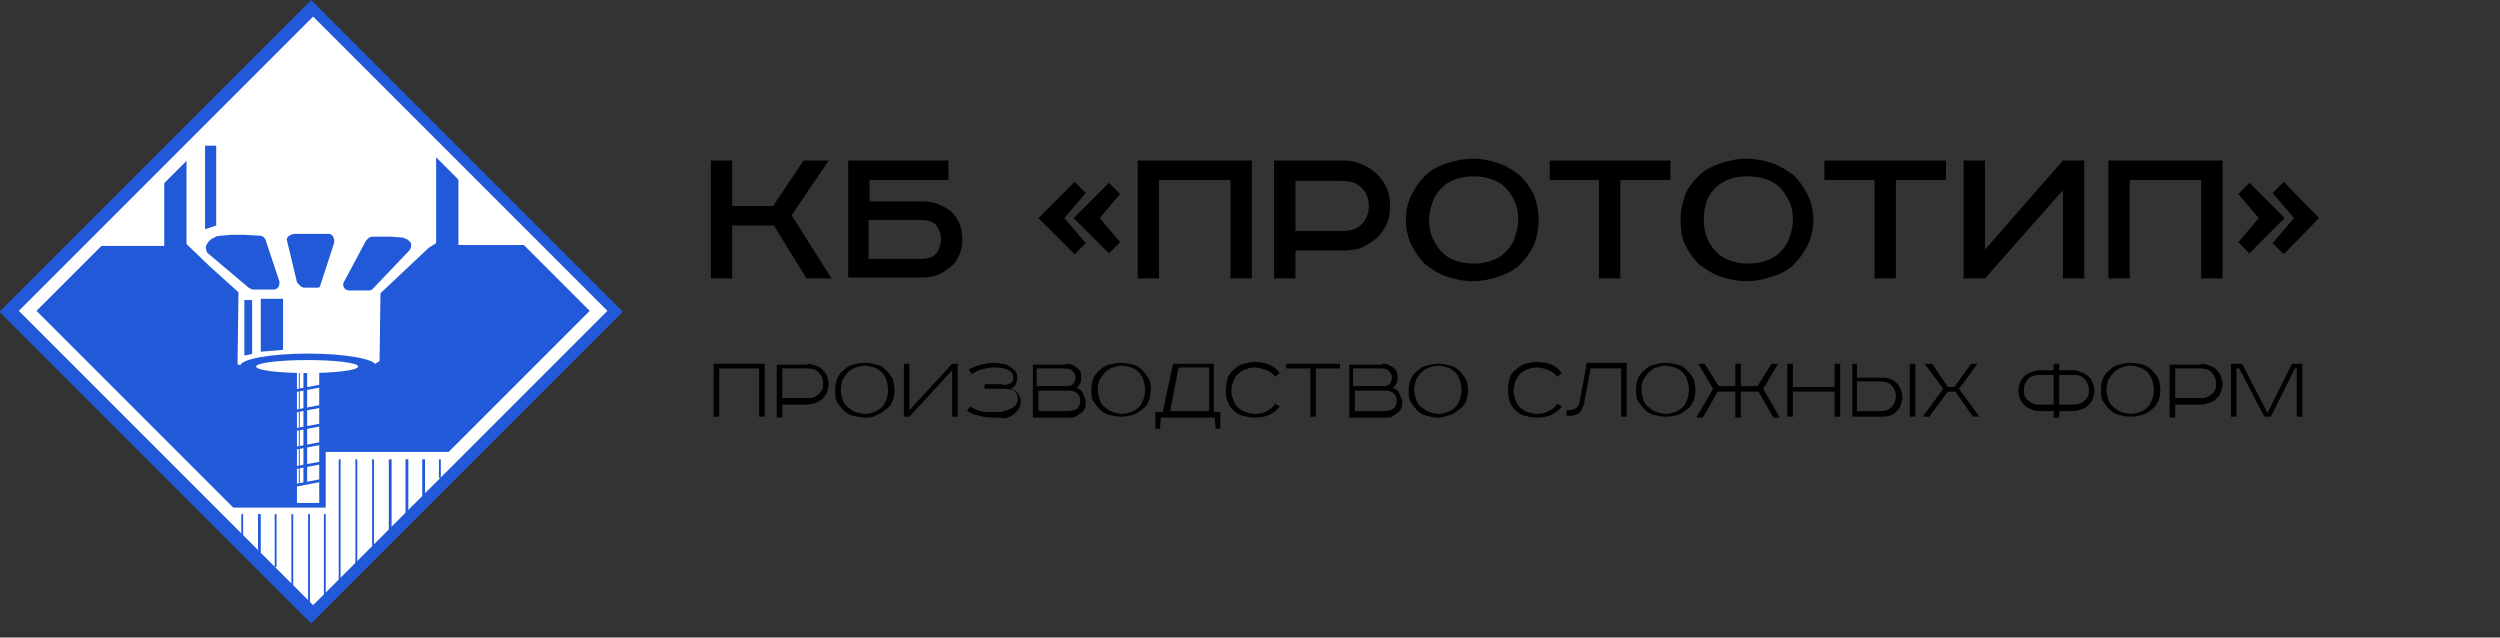 <svg width="200" height="51" viewBox="0 0 200 51" fill="none" xmlns="http://www.w3.org/2000/svg">
<rect x="0" y="0" width="200" height="51" fill="#333333" stroke="none"/>
<g clip-path="url(#clip0_104_22794)">
<path d="M24.892 0.007L-0.043 24.942L24.892 49.877L49.827 24.942L24.892 0.007Z" fill="#2159D8"/>
<path d="M25.05 2.034L2.215 24.869L25.05 47.704L47.885 24.869L25.05 2.034Z" fill="#2159D8"/>
<path d="M25.05 2.034L2.215 24.869L25.05 47.704L47.885 24.869L25.05 2.034Z" stroke="white" stroke-miterlimit="10"/>
<path d="M28.136 29.77L26.874 29.844L23.979 29.918L21.232 29.696L20.044 29.399L19.079 29.176C19.005 29.176 19.005 29.102 19.005 29.027L19.079 23.385L16.778 21.307L14.922 19.525V12.101L16.704 10.468L18.411 8.834L21.009 6.013L25.093 1.93L29.473 6.31L32.22 9.057L33.779 10.393L34.892 11.73V19.451L34.298 19.822L30.438 23.459L30.364 28.879L29.324 29.547" fill="white"/>
<path d="M21.9 23.163H20.266C20.118 23.163 20.044 23.088 19.895 23.014L16.555 20.193C16.406 19.748 16.48 19.673 16.555 19.525L16.703 19.302C16.926 19.079 17 19.079 17.148 19.005C17.148 19.005 17.223 19.005 17.223 18.931L17.594 18.857C17.817 18.857 18.485 18.782 18.485 18.782H19.524L20.786 18.857C21.009 18.857 21.157 19.005 21.232 19.154L22.345 22.494C22.419 22.866 22.197 23.163 21.9 23.163Z" fill="#2159D8"/>
<path d="M30.067 29.25C30.067 28.73 27.617 28.285 24.648 28.285C21.678 28.285 19.229 28.73 19.229 29.25C19.229 29.77 21.901 30.215 24.945 30.215C27.989 30.215 30.067 29.77 30.067 29.25Z" fill="#2159D8"/>
<path d="M28.657 29.324C28.657 29.027 26.875 28.805 24.573 28.805C22.346 28.805 20.49 29.027 20.49 29.324C20.49 29.621 22.272 29.844 24.573 29.844C26.801 29.844 28.657 29.621 28.657 29.324Z" fill="white"/>
<path d="M20.045 28.211L19.674 28.285V24.128H20.045V28.211Z" fill="#2159D8"/>
<path d="M20.045 28.211L19.674 28.285V24.128H20.045V28.211Z" stroke="#2159D8" stroke-width="0.25" stroke-miterlimit="10"/>
<path d="M22.643 27.988L20.861 28.137V23.905H22.643V27.988Z" fill="#2159D8"/>
<path d="M27.913 23.237H29.546C29.695 23.237 29.695 23.163 29.769 23.163L32.739 20.044C32.813 19.97 32.887 19.822 32.887 19.673V19.525C32.887 19.376 32.739 19.302 32.59 19.154L32.219 19.005C31.996 19.005 31.328 18.931 31.328 18.931H30.289H29.769C29.546 18.931 29.249 19.228 29.175 19.451L27.468 22.643C27.393 22.94 27.616 23.237 27.913 23.237Z" fill="#2159D8"/>
<path d="M24.35 23.014H25.389C25.538 23.014 25.612 22.94 25.612 22.866L26.726 19.451C26.8 19.154 26.651 18.782 26.354 18.708H24.201H23.608C23.311 18.708 22.939 18.931 22.939 19.154L23.756 22.569C23.905 22.791 24.127 23.014 24.35 23.014Z" fill="#2159D8"/>
<path d="M23.756 29.324V40.237H24.573H25.538V29.324H23.756Z" fill="white"/>
<path d="M25.573 30.78L23.676 31.136L23.717 31.355L25.614 30.999L25.573 30.78Z" fill="#2159D8"/>
<path d="M25.567 32.41L23.67 32.766L23.711 32.984L25.608 32.628L25.567 32.41Z" fill="#2159D8"/>
<path d="M25.577 33.893L23.68 34.249L23.721 34.468L25.618 34.112L25.577 33.893Z" fill="#2159D8"/>
<path d="M25.575 35.378L23.678 35.734L23.719 35.953L25.616 35.597L25.575 35.378Z" fill="#2159D8"/>
<path d="M25.575 36.937L23.678 37.293L23.719 37.512L25.616 37.156L25.575 36.937Z" fill="#2159D8"/>
<path d="M25.571 38.348L23.674 38.704L23.715 38.923L25.612 38.567L25.571 38.348Z" fill="#2159D8"/>
<path d="M24.572 29.844H24.275V38.679H24.572V29.844Z" fill="#2159D8"/>
<path d="M23.979 29.844H23.904V38.679H23.979V29.844Z" fill="#2159D8"/>
<path d="M7.424 19.673H13.14V13.66L11.21 15.813L7.424 19.673Z" fill="white"/>
<path d="M36.674 19.599H42.687L39.272 16.184L36.674 13.66V19.599Z" fill="white"/>
<path d="M36.673 36.154H26.057V40.609H17.816L25.092 47.736L36.673 36.154Z" fill="white"/>
<path d="M35.264 36.748H35.115V38.233H35.264V36.748Z" fill="#2159D8"/>
<path d="M17.297 18.04L16.406 18.337V11.655H17.297V18.04Z" fill="#2159D8"/>
<path d="M34.002 36.748H33.779V40.98L34.002 39.495V36.748Z" fill="#2159D8"/>
<path d="M32.666 36.748H32.443V42.316L32.666 40.831V36.748Z" fill="#2159D8"/>
<path d="M31.328 36.748H31.105V43.653L31.328 42.168V36.748Z" fill="#2159D8"/>
<path d="M29.918 36.748H29.77V43.653H29.918V36.748Z" fill="#2159D8"/>
<path d="M28.582 36.748H28.434V45.286H28.582V36.748Z" fill="#2159D8"/>
<path d="M27.246 36.748H27.098V46.325H27.246V36.748Z" fill="#2159D8"/>
<path d="M26.059 41.128H25.91V48.478H26.059V41.128Z" fill="#2159D8"/>
<path d="M24.795 41.128H24.646V48.627H24.795V41.128Z" fill="#2159D8"/>
<path d="M23.459 41.128H23.311V46.845H23.459V41.128Z" fill="#2159D8"/>
<path d="M22.123 41.128H21.975V45.36H22.123V41.128Z" fill="#2159D8"/>
<path d="M20.861 41.128H20.639V43.875L20.861 45.36V41.128Z" fill="#2159D8"/>
<path d="M19.451 41.128H19.303V42.91H19.451V41.128Z" fill="#2159D8"/>
<path d="M58.575 12.843V16.481H61.841L64.291 12.843H66.296L63.326 17.223L66.518 22.272H64.514L61.915 18.04H58.575V22.272H56.867V12.843H58.575Z" fill="black"/>
<path d="M75.873 12.843V14.402H69.563V16.11H73.795C74.24 16.11 74.686 16.184 75.057 16.332C75.428 16.481 75.799 16.704 76.096 16.926C76.393 17.223 76.616 17.52 76.764 17.892C76.913 18.263 76.987 18.708 76.987 19.154C76.987 19.599 76.913 19.97 76.764 20.341C76.616 20.713 76.393 21.084 76.096 21.306C75.799 21.529 75.428 21.826 75.057 21.975C74.686 22.123 74.24 22.197 73.795 22.197H67.856V12.843H75.873ZM69.563 20.713H73.646C74.24 20.713 74.686 20.564 74.908 20.267C75.131 19.97 75.279 19.599 75.279 19.154C75.279 18.708 75.131 18.337 74.908 18.04C74.686 17.743 74.24 17.595 73.572 17.595H69.489V20.713H69.563Z" fill="black"/>
<path d="M86.86 15.442L85.153 17.446L86.86 19.451L85.969 20.341L83.074 17.446L85.969 14.551L86.86 15.442ZM89.607 15.516L87.974 17.446L89.607 19.376L88.716 20.267L85.895 17.446L88.716 14.625L89.607 15.516Z" fill="black"/>
<path d="M100.149 12.843V22.272H98.442V14.402H92.725V22.272H91.018V12.843H100.149Z" fill="black"/>
<path d="M107.423 12.843C107.943 12.843 108.463 12.918 108.908 13.14C109.354 13.289 109.799 13.586 110.096 13.883C110.467 14.18 110.69 14.551 110.913 14.996C111.135 15.442 111.21 15.961 111.21 16.481C111.21 17.001 111.135 17.52 110.913 17.966C110.69 18.411 110.467 18.782 110.096 19.079C109.725 19.376 109.354 19.599 108.908 19.822C108.463 19.97 107.943 20.044 107.423 20.044H103.637V22.272H101.93V12.843H107.423ZM103.637 18.485H107.349C108.017 18.485 108.537 18.337 108.908 17.966C109.279 17.595 109.502 17.149 109.502 16.481C109.502 15.813 109.279 15.367 108.908 14.996C108.537 14.625 108.017 14.476 107.349 14.476H103.637V18.485Z" fill="black"/>
<path d="M123.089 17.595C123.089 18.337 122.94 19.005 122.718 19.599C122.421 20.193 122.049 20.713 121.604 21.158C121.159 21.604 120.565 21.901 119.897 22.123C119.228 22.346 118.56 22.494 117.818 22.494C117.075 22.494 116.407 22.346 115.739 22.123C115.071 21.901 114.551 21.529 114.032 21.158C113.586 20.713 113.215 20.193 112.918 19.599C112.621 19.005 112.473 18.337 112.473 17.595C112.473 16.852 112.621 16.184 112.918 15.59C113.215 14.996 113.586 14.477 114.032 14.031C114.477 13.586 115.071 13.289 115.739 13.066C116.407 12.843 117.075 12.695 117.818 12.695C118.56 12.695 119.228 12.843 119.897 13.066C120.565 13.289 121.084 13.66 121.604 14.031C122.049 14.477 122.421 14.996 122.718 15.59C122.94 16.184 123.089 16.852 123.089 17.595ZM114.329 17.595C114.329 18.114 114.403 18.634 114.626 19.079C114.848 19.525 115.071 19.896 115.368 20.193C115.665 20.49 116.036 20.713 116.482 20.861C116.927 21.01 117.372 21.084 117.892 21.084C118.412 21.084 118.857 21.01 119.303 20.861C119.748 20.713 120.119 20.49 120.416 20.193C120.713 19.896 121.01 19.525 121.159 19.079C121.307 18.634 121.456 18.189 121.456 17.595C121.456 17.001 121.381 16.555 121.159 16.11C121.01 15.665 120.713 15.293 120.416 14.996C120.119 14.699 119.748 14.477 119.303 14.328C118.857 14.18 118.412 14.105 117.892 14.105C117.372 14.105 116.927 14.18 116.482 14.328C116.036 14.477 115.665 14.699 115.368 14.996C115.071 15.293 114.774 15.665 114.626 16.11C114.477 16.555 114.329 17.001 114.329 17.595Z" fill="black"/>
<path d="M133.632 12.843V14.402H129.623V22.272H127.915V14.402H123.98V12.843H133.632Z" fill="black"/>
<path d="M145.063 17.595C145.063 18.337 144.915 19.005 144.618 19.599C144.321 20.193 143.95 20.713 143.504 21.158C143.059 21.604 142.465 21.901 141.797 22.123C141.129 22.346 140.461 22.494 139.718 22.494C138.976 22.494 138.308 22.346 137.64 22.123C136.971 21.901 136.452 21.529 135.932 21.158C135.487 20.713 135.115 20.193 134.818 19.599C134.522 19.005 134.447 18.337 134.447 17.595C134.447 16.852 134.596 16.184 134.818 15.59C135.041 14.996 135.487 14.477 135.932 14.031C136.377 13.586 136.971 13.289 137.64 13.066C138.308 12.843 138.976 12.695 139.718 12.695C140.461 12.695 141.129 12.843 141.797 13.066C142.465 13.289 142.985 13.66 143.504 14.031C143.95 14.477 144.321 14.996 144.618 15.59C144.915 16.184 145.063 16.852 145.063 17.595ZM136.303 17.595C136.303 18.114 136.377 18.634 136.6 19.079C136.749 19.525 137.046 19.896 137.343 20.193C137.64 20.49 138.011 20.713 138.456 20.861C138.902 21.01 139.347 21.084 139.867 21.084C140.386 21.084 140.832 21.01 141.277 20.861C141.723 20.713 142.094 20.49 142.391 20.193C142.688 19.896 142.985 19.525 143.133 19.079C143.282 18.634 143.43 18.189 143.43 17.595C143.43 17.001 143.356 16.555 143.133 16.11C142.911 15.665 142.688 15.293 142.391 14.996C142.094 14.699 141.723 14.477 141.277 14.328C140.832 14.18 140.312 14.105 139.792 14.105C139.273 14.105 138.827 14.18 138.382 14.328C137.936 14.477 137.565 14.699 137.268 14.996C136.971 15.293 136.674 15.665 136.526 16.11C136.377 16.555 136.303 17.001 136.303 17.595Z" fill="black"/>
<path d="M155.678 12.843V14.402H151.67V22.272H149.962V14.402H145.953V12.843H155.678Z" fill="black"/>
<path d="M158.797 12.843V19.97L165.033 12.843H166.741V22.272H165.033V15.219L158.797 22.272H157.09V12.843H158.797Z" fill="black"/>
<path d="M177.801 12.843V22.272H176.094V14.402H170.377V22.272H168.67V12.843H177.801Z" fill="black"/>
<path d="M179.955 14.625L182.776 17.446L179.955 20.267L179.064 19.376L180.698 17.446L179.064 15.516L179.955 14.625ZM182.702 14.551L185.523 17.446L182.702 20.341L181.811 19.451L183.519 17.446L181.811 15.442L182.702 14.551Z" fill="black"/>
<path d="M61.173 29.102V33.333H60.728V29.473H57.535V33.333H57.09V29.102H61.173Z" fill="black"/>
<path d="M64.589 29.102C64.811 29.102 65.034 29.176 65.257 29.25C65.479 29.325 65.628 29.399 65.776 29.547C65.925 29.696 66.073 29.844 66.148 30.067C66.222 30.29 66.296 30.512 66.296 30.735C66.296 30.958 66.222 31.18 66.148 31.403C66.073 31.626 65.925 31.774 65.776 31.923C65.628 32.071 65.479 32.146 65.257 32.22C65.034 32.294 64.811 32.368 64.589 32.368H62.584V33.408H62.139V29.176H64.589V29.102ZM62.51 31.849H64.589C64.811 31.849 64.96 31.849 65.108 31.774C65.257 31.7 65.405 31.626 65.479 31.552C65.554 31.477 65.702 31.329 65.776 31.18C65.851 31.032 65.851 30.884 65.851 30.661C65.851 30.29 65.702 29.993 65.479 29.77C65.257 29.547 64.96 29.473 64.589 29.473H62.584V31.849H62.51Z" fill="black"/>
<path d="M71.566 31.18C71.566 31.552 71.492 31.849 71.417 32.071C71.343 32.294 71.12 32.591 70.898 32.739C70.675 32.888 70.452 33.111 70.155 33.185C69.858 33.408 69.487 33.408 69.19 33.408C68.893 33.408 68.522 33.334 68.225 33.259C67.928 33.185 67.705 33.036 67.483 32.814C67.26 32.591 67.111 32.368 66.963 32.146C66.814 31.923 66.814 31.552 66.814 31.18C66.814 30.809 66.889 30.512 66.963 30.29C67.111 29.993 67.26 29.77 67.483 29.622C67.705 29.399 67.928 29.25 68.225 29.176C68.522 29.102 68.819 29.028 69.19 29.028C69.561 29.028 69.858 29.102 70.155 29.176C70.452 29.25 70.675 29.399 70.898 29.622C71.12 29.844 71.269 30.067 71.417 30.29C71.492 30.587 71.566 30.884 71.566 31.18ZM67.26 31.18C67.26 31.477 67.334 31.7 67.408 31.997C67.483 32.22 67.631 32.443 67.854 32.591C68.002 32.739 68.225 32.888 68.448 32.962C68.67 33.036 68.967 33.111 69.19 33.111C69.487 33.111 69.71 33.036 69.933 32.962C70.155 32.888 70.378 32.739 70.526 32.591C70.675 32.443 70.823 32.22 70.898 31.997C70.972 31.774 71.046 31.477 71.046 31.18C71.046 30.884 70.972 30.661 70.898 30.364C70.823 30.141 70.675 29.919 70.526 29.77C70.378 29.622 70.155 29.473 69.933 29.399C69.71 29.325 69.413 29.25 69.19 29.25C68.893 29.25 68.67 29.325 68.448 29.399C68.225 29.473 68.002 29.622 67.854 29.77C67.705 29.919 67.557 30.141 67.408 30.364C67.334 30.661 67.26 30.884 67.26 31.18Z" fill="black"/>
<path d="M72.754 29.102V32.814L76.169 29.102H76.614V33.333H76.169V29.622L72.754 33.333H72.309V29.102H72.754Z" fill="black"/>
<path d="M80.253 30.809C80.475 30.809 80.698 30.735 80.847 30.661C80.995 30.587 81.069 30.438 81.069 30.215C81.069 29.919 80.921 29.77 80.698 29.622C80.475 29.473 80.03 29.399 79.51 29.399C79.139 29.399 78.842 29.473 78.545 29.547C78.248 29.622 78.026 29.77 77.729 29.919L77.506 29.547C77.803 29.399 78.174 29.25 78.471 29.176C78.768 29.102 79.139 29.028 79.436 29.028C79.659 29.028 79.882 29.028 80.104 29.102C80.327 29.102 80.55 29.176 80.772 29.325C80.921 29.399 81.069 29.547 81.218 29.696C81.366 29.844 81.366 29.993 81.366 30.29C81.366 30.512 81.292 30.661 81.218 30.809C81.144 30.958 80.995 31.032 80.847 31.106C81.144 31.18 81.292 31.255 81.441 31.477C81.589 31.7 81.663 31.923 81.663 32.146C81.663 32.368 81.589 32.517 81.515 32.665C81.441 32.814 81.292 32.962 81.144 33.111C80.921 33.259 80.698 33.408 80.401 33.482C80.178 33.408 79.882 33.408 79.436 33.408C78.991 33.408 78.62 33.334 78.323 33.259C77.951 33.185 77.654 33.036 77.357 32.888L77.58 32.517C77.729 32.591 77.877 32.665 78.026 32.739C78.174 32.814 78.323 32.888 78.471 32.888C78.62 32.962 78.768 32.962 78.991 32.962C79.139 32.962 79.362 32.962 79.585 32.962C79.882 32.962 80.104 32.962 80.327 32.888C80.55 32.814 80.772 32.739 80.921 32.665C81.069 32.591 81.218 32.443 81.292 32.368C81.366 32.22 81.441 32.071 81.441 31.923C81.441 31.7 81.366 31.477 81.218 31.329C81.069 31.18 80.772 31.106 80.401 31.106H78.768V30.735H80.253V30.809Z" fill="black"/>
<path d="M85.227 29.102C85.45 29.102 85.599 29.102 85.747 29.176C85.895 29.25 86.044 29.325 86.118 29.399C86.267 29.473 86.341 29.622 86.415 29.696C86.489 29.77 86.489 29.993 86.489 30.141C86.489 30.364 86.489 30.512 86.415 30.661C86.341 30.809 86.267 30.884 86.118 31.032C86.341 31.106 86.564 31.255 86.638 31.477C86.712 31.7 86.861 31.923 86.861 32.146C86.861 32.294 86.861 32.517 86.786 32.665C86.712 32.814 86.638 32.962 86.489 33.036C86.341 33.111 86.192 33.259 86.044 33.333C85.895 33.408 85.673 33.408 85.45 33.408H82.629V29.176H85.227V29.102ZM83 30.884H85.376C85.599 30.884 85.821 30.809 85.895 30.661C85.97 30.512 86.044 30.364 86.044 30.215C86.044 29.993 85.97 29.844 85.821 29.696C85.673 29.547 85.45 29.473 85.079 29.473H82.926V30.884H83ZM83 32.888H85.376C85.747 32.888 85.97 32.814 86.192 32.665C86.341 32.517 86.415 32.294 86.415 32.071C86.415 31.774 86.341 31.626 86.192 31.477C86.044 31.329 85.821 31.255 85.599 31.255H83.074V32.888H83Z" fill="black"/>
<path d="M92.056 31.18C92.056 31.552 91.982 31.849 91.907 32.071C91.833 32.294 91.611 32.591 91.388 32.739C91.165 32.888 90.942 33.111 90.645 33.185C90.349 33.259 90.052 33.334 89.68 33.334C89.309 33.334 89.012 33.259 88.715 33.185C88.418 33.111 88.196 32.962 87.973 32.739C87.75 32.517 87.602 32.294 87.453 32.071C87.305 31.849 87.305 31.477 87.305 31.18C87.305 30.809 87.379 30.512 87.453 30.29C87.602 29.993 87.75 29.77 87.973 29.622C88.196 29.399 88.418 29.25 88.715 29.176C89.012 29.102 89.309 29.028 89.68 29.028C90.052 29.028 90.349 29.102 90.645 29.176C90.942 29.25 91.165 29.399 91.388 29.622C91.611 29.844 91.759 30.067 91.907 30.29C92.056 30.587 92.056 30.884 92.056 31.18ZM87.824 31.18C87.824 31.477 87.899 31.7 87.973 31.997C88.047 32.22 88.196 32.443 88.418 32.591C88.567 32.739 88.79 32.888 89.012 32.962C89.235 33.036 89.532 33.111 89.755 33.111C90.052 33.111 90.274 33.036 90.497 32.962C90.72 32.888 90.942 32.739 91.091 32.591C91.239 32.443 91.388 32.22 91.462 31.997C91.536 31.774 91.611 31.477 91.611 31.18C91.611 30.884 91.536 30.661 91.462 30.364C91.388 30.141 91.239 29.919 91.091 29.77C90.942 29.622 90.72 29.473 90.497 29.399C90.274 29.325 89.977 29.25 89.755 29.25C89.458 29.25 89.235 29.325 89.012 29.399C88.79 29.473 88.567 29.622 88.418 29.77C88.27 29.919 88.121 30.141 87.973 30.364C87.824 30.661 87.824 30.884 87.824 31.18Z" fill="black"/>
<path d="M97.105 29.102V32.962H97.624V34.298H97.253L97.179 33.408H92.873L92.799 34.298H92.428V32.962H93.022L93.838 29.102H97.105ZM93.616 32.888H96.734V29.399H94.284L93.616 32.888Z" fill="black"/>
<path d="M102.005 30.141C101.856 29.918 101.56 29.696 101.337 29.621C101.114 29.547 100.743 29.399 100.372 29.399C100.075 29.399 99.852 29.473 99.629 29.547C99.407 29.621 99.184 29.77 99.035 29.918C98.887 30.067 98.739 30.29 98.664 30.512C98.59 30.735 98.516 30.958 98.516 31.255C98.516 31.552 98.59 31.774 98.664 31.997C98.739 32.22 98.887 32.443 99.035 32.591C99.184 32.739 99.407 32.888 99.629 32.962C99.852 33.036 100.149 33.111 100.372 33.111C100.743 33.111 101.114 33.036 101.337 32.888C101.634 32.739 101.856 32.591 102.005 32.294L102.376 32.517C102.153 32.814 101.857 33.036 101.56 33.185C101.263 33.333 100.817 33.408 100.372 33.408C100.001 33.408 99.704 33.333 99.407 33.259C99.11 33.185 98.887 33.036 98.664 32.814C98.442 32.591 98.293 32.368 98.219 32.145C98.07 31.849 98.07 31.552 98.07 31.18C98.07 30.809 98.144 30.512 98.219 30.215C98.367 29.918 98.516 29.696 98.739 29.547C98.961 29.324 99.184 29.176 99.481 29.102C99.778 29.027 100.075 28.953 100.372 28.953C100.817 28.953 101.188 29.027 101.56 29.176C101.931 29.324 102.153 29.547 102.376 29.844L102.005 30.141Z" fill="black"/>
<path d="M107.2 29.102V29.473H105.27V33.333H104.825V29.473H102.895V29.102H107.2Z" fill="black"/>
<path d="M110.542 29.102C110.764 29.102 110.913 29.102 111.061 29.176C111.21 29.25 111.358 29.325 111.433 29.399C111.581 29.473 111.655 29.622 111.73 29.696C111.804 29.844 111.804 29.993 111.804 30.141C111.804 30.364 111.804 30.512 111.73 30.661C111.655 30.809 111.581 30.884 111.433 31.032C111.655 31.106 111.878 31.255 111.952 31.477C112.027 31.7 112.175 31.923 112.175 32.146C112.175 32.294 112.175 32.517 112.101 32.665C112.027 32.814 111.952 32.962 111.804 33.036C111.655 33.111 111.507 33.259 111.358 33.333C111.21 33.408 110.987 33.408 110.764 33.408H107.943V29.176H110.542V29.102ZM108.315 30.884H110.69C110.913 30.884 111.136 30.809 111.21 30.661C111.284 30.512 111.358 30.364 111.358 30.215C111.358 29.993 111.284 29.844 111.136 29.696C110.987 29.547 110.764 29.473 110.393 29.473H108.24V30.884H108.315ZM108.315 32.888H110.69C111.061 32.888 111.284 32.814 111.507 32.665C111.655 32.517 111.73 32.294 111.73 32.071C111.73 31.774 111.655 31.626 111.507 31.477C111.358 31.329 111.136 31.255 110.913 31.255H108.389V32.888H108.315Z" fill="black"/>
<path d="M117.445 31.18C117.445 31.552 117.37 31.849 117.296 32.071C117.222 32.294 116.999 32.591 116.777 32.739C116.554 32.888 116.331 33.111 116.034 33.185C115.737 33.259 115.44 33.408 115.069 33.408C114.698 33.408 114.401 33.333 114.104 33.259C113.807 33.185 113.584 33.036 113.362 32.814C113.139 32.591 112.99 32.368 112.842 32.146C112.693 31.849 112.693 31.552 112.693 31.255C112.693 30.884 112.768 30.587 112.842 30.364C112.99 30.067 113.139 29.844 113.362 29.696C113.584 29.473 113.807 29.325 114.104 29.25C114.401 29.176 114.698 29.102 115.069 29.102C115.44 29.102 115.737 29.176 116.034 29.25C116.331 29.325 116.554 29.473 116.777 29.696C116.999 29.918 117.148 30.141 117.296 30.364C117.37 30.587 117.445 30.884 117.445 31.18ZM113.139 31.18C113.139 31.477 113.213 31.7 113.287 31.997C113.362 32.22 113.51 32.443 113.733 32.591C113.955 32.739 114.104 32.888 114.327 32.962C114.549 33.036 114.846 33.111 115.069 33.111C115.366 33.111 115.589 33.036 115.811 32.962C116.034 32.888 116.257 32.739 116.405 32.591C116.554 32.443 116.702 32.22 116.777 31.997C116.851 31.774 116.925 31.477 116.925 31.18C116.925 30.884 116.851 30.661 116.777 30.364C116.702 30.141 116.554 29.918 116.405 29.77C116.257 29.622 116.034 29.473 115.811 29.399C115.589 29.325 115.292 29.25 115.069 29.25C114.772 29.25 114.549 29.325 114.327 29.399C114.104 29.473 113.881 29.622 113.733 29.77C113.584 29.918 113.436 30.141 113.287 30.364C113.213 30.661 113.139 30.884 113.139 31.18Z" fill="black"/>
<path d="M124.573 30.141C124.425 29.918 124.128 29.696 123.905 29.621C123.682 29.547 123.311 29.399 122.94 29.399C122.643 29.399 122.42 29.473 122.198 29.547C121.975 29.621 121.752 29.77 121.604 29.918C121.455 30.067 121.307 30.29 121.233 30.512C121.158 30.735 121.084 30.958 121.084 31.255C121.084 31.552 121.158 31.774 121.233 31.997C121.307 32.22 121.455 32.443 121.604 32.591C121.752 32.739 121.975 32.888 122.198 32.962C122.42 33.036 122.717 33.111 122.94 33.111C123.311 33.111 123.682 33.036 123.905 32.888C124.202 32.739 124.425 32.591 124.573 32.294L124.945 32.517C124.722 32.814 124.425 33.036 124.128 33.185C123.831 33.333 123.386 33.408 122.94 33.408C122.569 33.408 122.272 33.333 121.975 33.259C121.678 33.185 121.455 33.036 121.233 32.814C121.01 32.591 120.861 32.368 120.787 32.145C120.713 31.923 120.639 31.552 120.639 31.18C120.639 30.809 120.713 30.512 120.787 30.215C120.861 29.918 121.084 29.696 121.307 29.547C121.53 29.324 121.752 29.176 122.049 29.102C122.346 29.027 122.643 28.953 122.94 28.953C123.386 28.953 123.757 29.027 124.128 29.176C124.499 29.324 124.722 29.547 124.945 29.844L124.573 30.141Z" fill="black"/>
<path d="M130.14 29.102V33.334H129.695V29.473H127.245L126.725 32.294C126.651 32.591 126.502 32.888 126.354 33.036C126.131 33.185 125.908 33.259 125.611 33.259H125.314V32.814H125.537C125.76 32.814 125.908 32.739 126.057 32.665C126.205 32.591 126.28 32.443 126.354 32.22L126.948 29.028H130.14V29.102Z" fill="black"/>
<path d="M135.634 31.18C135.634 31.552 135.56 31.849 135.486 32.071C135.337 32.368 135.189 32.591 134.966 32.739C134.743 32.888 134.521 33.111 134.224 33.185C133.927 33.259 133.63 33.334 133.258 33.334C132.887 33.334 132.59 33.259 132.293 33.185C131.996 33.111 131.774 32.962 131.551 32.739C131.328 32.517 131.18 32.294 131.031 32.071C130.883 31.849 130.883 31.477 130.883 31.18C130.883 30.809 130.957 30.512 131.031 30.29C131.18 29.993 131.328 29.77 131.551 29.622C131.774 29.399 131.996 29.25 132.293 29.176C132.59 29.102 132.887 29.028 133.258 29.028C133.63 29.028 133.927 29.102 134.224 29.176C134.521 29.25 134.743 29.399 134.966 29.622C135.189 29.844 135.337 30.067 135.486 30.29C135.56 30.587 135.634 30.884 135.634 31.18ZM131.328 31.18C131.328 31.477 131.402 31.7 131.477 31.997C131.551 32.22 131.699 32.443 131.922 32.591C132.071 32.739 132.293 32.888 132.516 32.962C132.739 33.036 133.036 33.111 133.258 33.111C133.555 33.111 133.778 33.036 134.001 32.962C134.224 32.888 134.446 32.739 134.595 32.591C134.743 32.443 134.892 32.22 134.966 31.997C135.04 31.774 135.114 31.477 135.114 31.18C135.114 30.884 135.04 30.661 134.966 30.364C134.892 30.141 134.743 29.919 134.595 29.77C134.446 29.622 134.224 29.473 134.001 29.399C133.778 29.325 133.481 29.25 133.258 29.25C132.962 29.25 132.739 29.325 132.516 29.399C132.293 29.473 132.071 29.622 131.922 29.77C131.774 29.919 131.625 30.141 131.477 30.364C131.328 30.661 131.328 30.884 131.328 31.18Z" fill="black"/>
<path d="M136.377 29.102L137.491 30.884H138.827V29.102H139.272V30.884H140.609L141.722 29.102H142.242L141.054 31.106L142.391 33.408H141.871L140.683 31.329H139.272V33.408H138.827V31.329H137.416L136.229 33.408H135.709L137.045 31.106L135.857 29.102H136.377Z" fill="black"/>
<path d="M143.43 29.102V30.958H146.771V29.102H147.216V33.333H146.771V31.329H143.43V33.333H142.984V29.102H143.43Z" fill="black"/>
<path d="M148.553 29.102V30.215H150.483C150.706 30.215 150.928 30.215 151.151 30.29C151.374 30.364 151.522 30.438 151.671 30.587C151.819 30.735 151.968 30.884 152.042 31.106C152.116 31.329 152.191 31.477 152.191 31.774C152.191 31.997 152.116 32.22 152.042 32.443C151.968 32.665 151.819 32.814 151.671 32.962C151.522 33.111 151.374 33.185 151.151 33.259C150.928 33.333 150.706 33.333 150.483 33.333H148.182V29.102H148.553ZM148.553 32.888H150.409C150.78 32.888 151.077 32.814 151.3 32.591C151.522 32.368 151.671 32.071 151.671 31.7C151.671 31.329 151.522 31.032 151.3 30.809C151.077 30.587 150.78 30.512 150.409 30.512H148.553V32.888ZM153.23 29.102V33.333H152.784V29.102H153.23Z" fill="black"/>
<path d="M154.567 29.102L155.829 30.958H156.348L157.685 29.102H158.204L156.72 31.106L158.353 33.333H157.833L156.423 31.329H155.829L154.344 33.333H153.824L155.457 31.106L153.973 29.102H154.567Z" fill="black"/>
<path d="M164.292 29.102H164.737V29.622H165.851C166.074 29.622 166.296 29.696 166.519 29.77C166.742 29.844 166.89 29.993 167.039 30.067C167.187 30.215 167.336 30.364 167.41 30.587C167.484 30.809 167.558 31.032 167.558 31.255C167.558 31.477 167.484 31.7 167.41 31.923C167.336 32.146 167.187 32.294 167.039 32.443C166.89 32.591 166.742 32.665 166.519 32.739C166.296 32.814 166.074 32.888 165.851 32.888H164.737V33.408H164.292V32.888H163.178C162.955 32.888 162.733 32.888 162.51 32.739C162.287 32.665 162.139 32.591 161.99 32.443C161.842 32.294 161.693 32.146 161.619 31.923C161.545 31.7 161.471 31.552 161.471 31.255C161.471 31.032 161.545 30.809 161.619 30.587C161.693 30.364 161.842 30.215 161.99 30.067C162.139 29.918 162.287 29.844 162.51 29.77C162.733 29.696 162.955 29.622 163.178 29.622H164.292V29.102ZM163.178 29.993C162.807 29.993 162.51 30.067 162.287 30.29C162.065 30.512 161.916 30.809 161.916 31.18C161.916 31.403 161.916 31.552 161.99 31.7C162.065 31.849 162.139 31.997 162.287 32.071C162.362 32.146 162.51 32.22 162.659 32.294C162.807 32.368 162.955 32.368 163.178 32.368H164.292V29.993H163.178ZM164.737 32.368H165.851C165.999 32.368 166.222 32.368 166.37 32.294C166.519 32.22 166.667 32.146 166.742 32.071C166.816 31.997 166.964 31.849 167.039 31.7C167.113 31.552 167.113 31.403 167.113 31.18C167.113 30.809 166.964 30.512 166.742 30.29C166.519 30.067 166.222 29.993 165.851 29.993H164.737V32.368Z" fill="black"/>
<path d="M172.829 31.18C172.829 31.552 172.755 31.849 172.681 32.071C172.532 32.368 172.384 32.591 172.161 32.739C171.939 32.888 171.716 33.111 171.419 33.185C171.122 33.259 170.825 33.334 170.454 33.334C170.083 33.334 169.786 33.259 169.489 33.185C169.192 33.111 168.969 32.962 168.746 32.739C168.524 32.517 168.375 32.294 168.227 32.071C168.078 31.849 168.078 31.477 168.078 31.18C168.078 30.809 168.152 30.512 168.227 30.29C168.375 29.993 168.524 29.77 168.746 29.622C168.969 29.399 169.192 29.25 169.489 29.176C169.786 29.102 170.083 29.028 170.454 29.028C170.825 29.028 171.122 29.102 171.419 29.176C171.716 29.25 171.939 29.399 172.161 29.622C172.384 29.844 172.532 30.067 172.681 30.29C172.755 30.587 172.829 30.884 172.829 31.18ZM168.524 31.18C168.524 31.477 168.598 31.7 168.672 31.997C168.746 32.22 168.895 32.443 169.117 32.591C169.266 32.739 169.489 32.888 169.711 32.962C169.934 33.036 170.231 33.111 170.454 33.111C170.751 33.111 170.973 33.036 171.196 32.962C171.419 32.888 171.642 32.739 171.79 32.591C171.939 32.443 172.087 32.22 172.161 31.997C172.236 31.774 172.31 31.477 172.31 31.18C172.31 30.884 172.236 30.661 172.161 30.364C172.087 30.141 171.939 29.919 171.79 29.77C171.642 29.622 171.419 29.473 171.196 29.399C170.973 29.325 170.676 29.25 170.454 29.25C170.157 29.25 169.934 29.325 169.711 29.399C169.489 29.473 169.266 29.622 169.117 29.77C168.969 29.919 168.821 30.141 168.672 30.364C168.598 30.661 168.524 30.884 168.524 31.18Z" fill="black"/>
<path d="M176.094 29.102C176.317 29.102 176.54 29.176 176.763 29.25C176.985 29.325 177.134 29.399 177.282 29.547C177.431 29.696 177.579 29.844 177.653 30.067C177.728 30.29 177.802 30.512 177.802 30.735C177.802 30.958 177.728 31.18 177.653 31.403C177.579 31.626 177.431 31.774 177.282 31.923C177.134 32.071 176.985 32.146 176.763 32.22C176.54 32.294 176.317 32.368 176.094 32.368H174.016V33.408H173.57V29.176H176.094V29.102ZM174.016 31.849H176.02C176.243 31.849 176.391 31.849 176.54 31.774C176.688 31.7 176.837 31.626 176.911 31.552C177.06 31.477 177.134 31.329 177.208 31.18C177.282 31.032 177.282 30.884 177.282 30.661C177.282 30.29 177.134 29.993 176.911 29.77C176.688 29.547 176.391 29.473 176.02 29.473H174.016V31.849Z" fill="black"/>
<path d="M179.362 29.102L181.366 32.962H181.44L183.37 29.102H184.187V33.333H183.742V29.473H183.593L181.663 33.333H181.143L179.139 29.473H178.916V33.333H178.471V29.102H179.362Z" fill="black"/>
</g>
<defs>
<clipPath id="clip0_104_22794">
<rect width="200" height="50.408" fill="white"/>
</clipPath>
</defs>
</svg>
